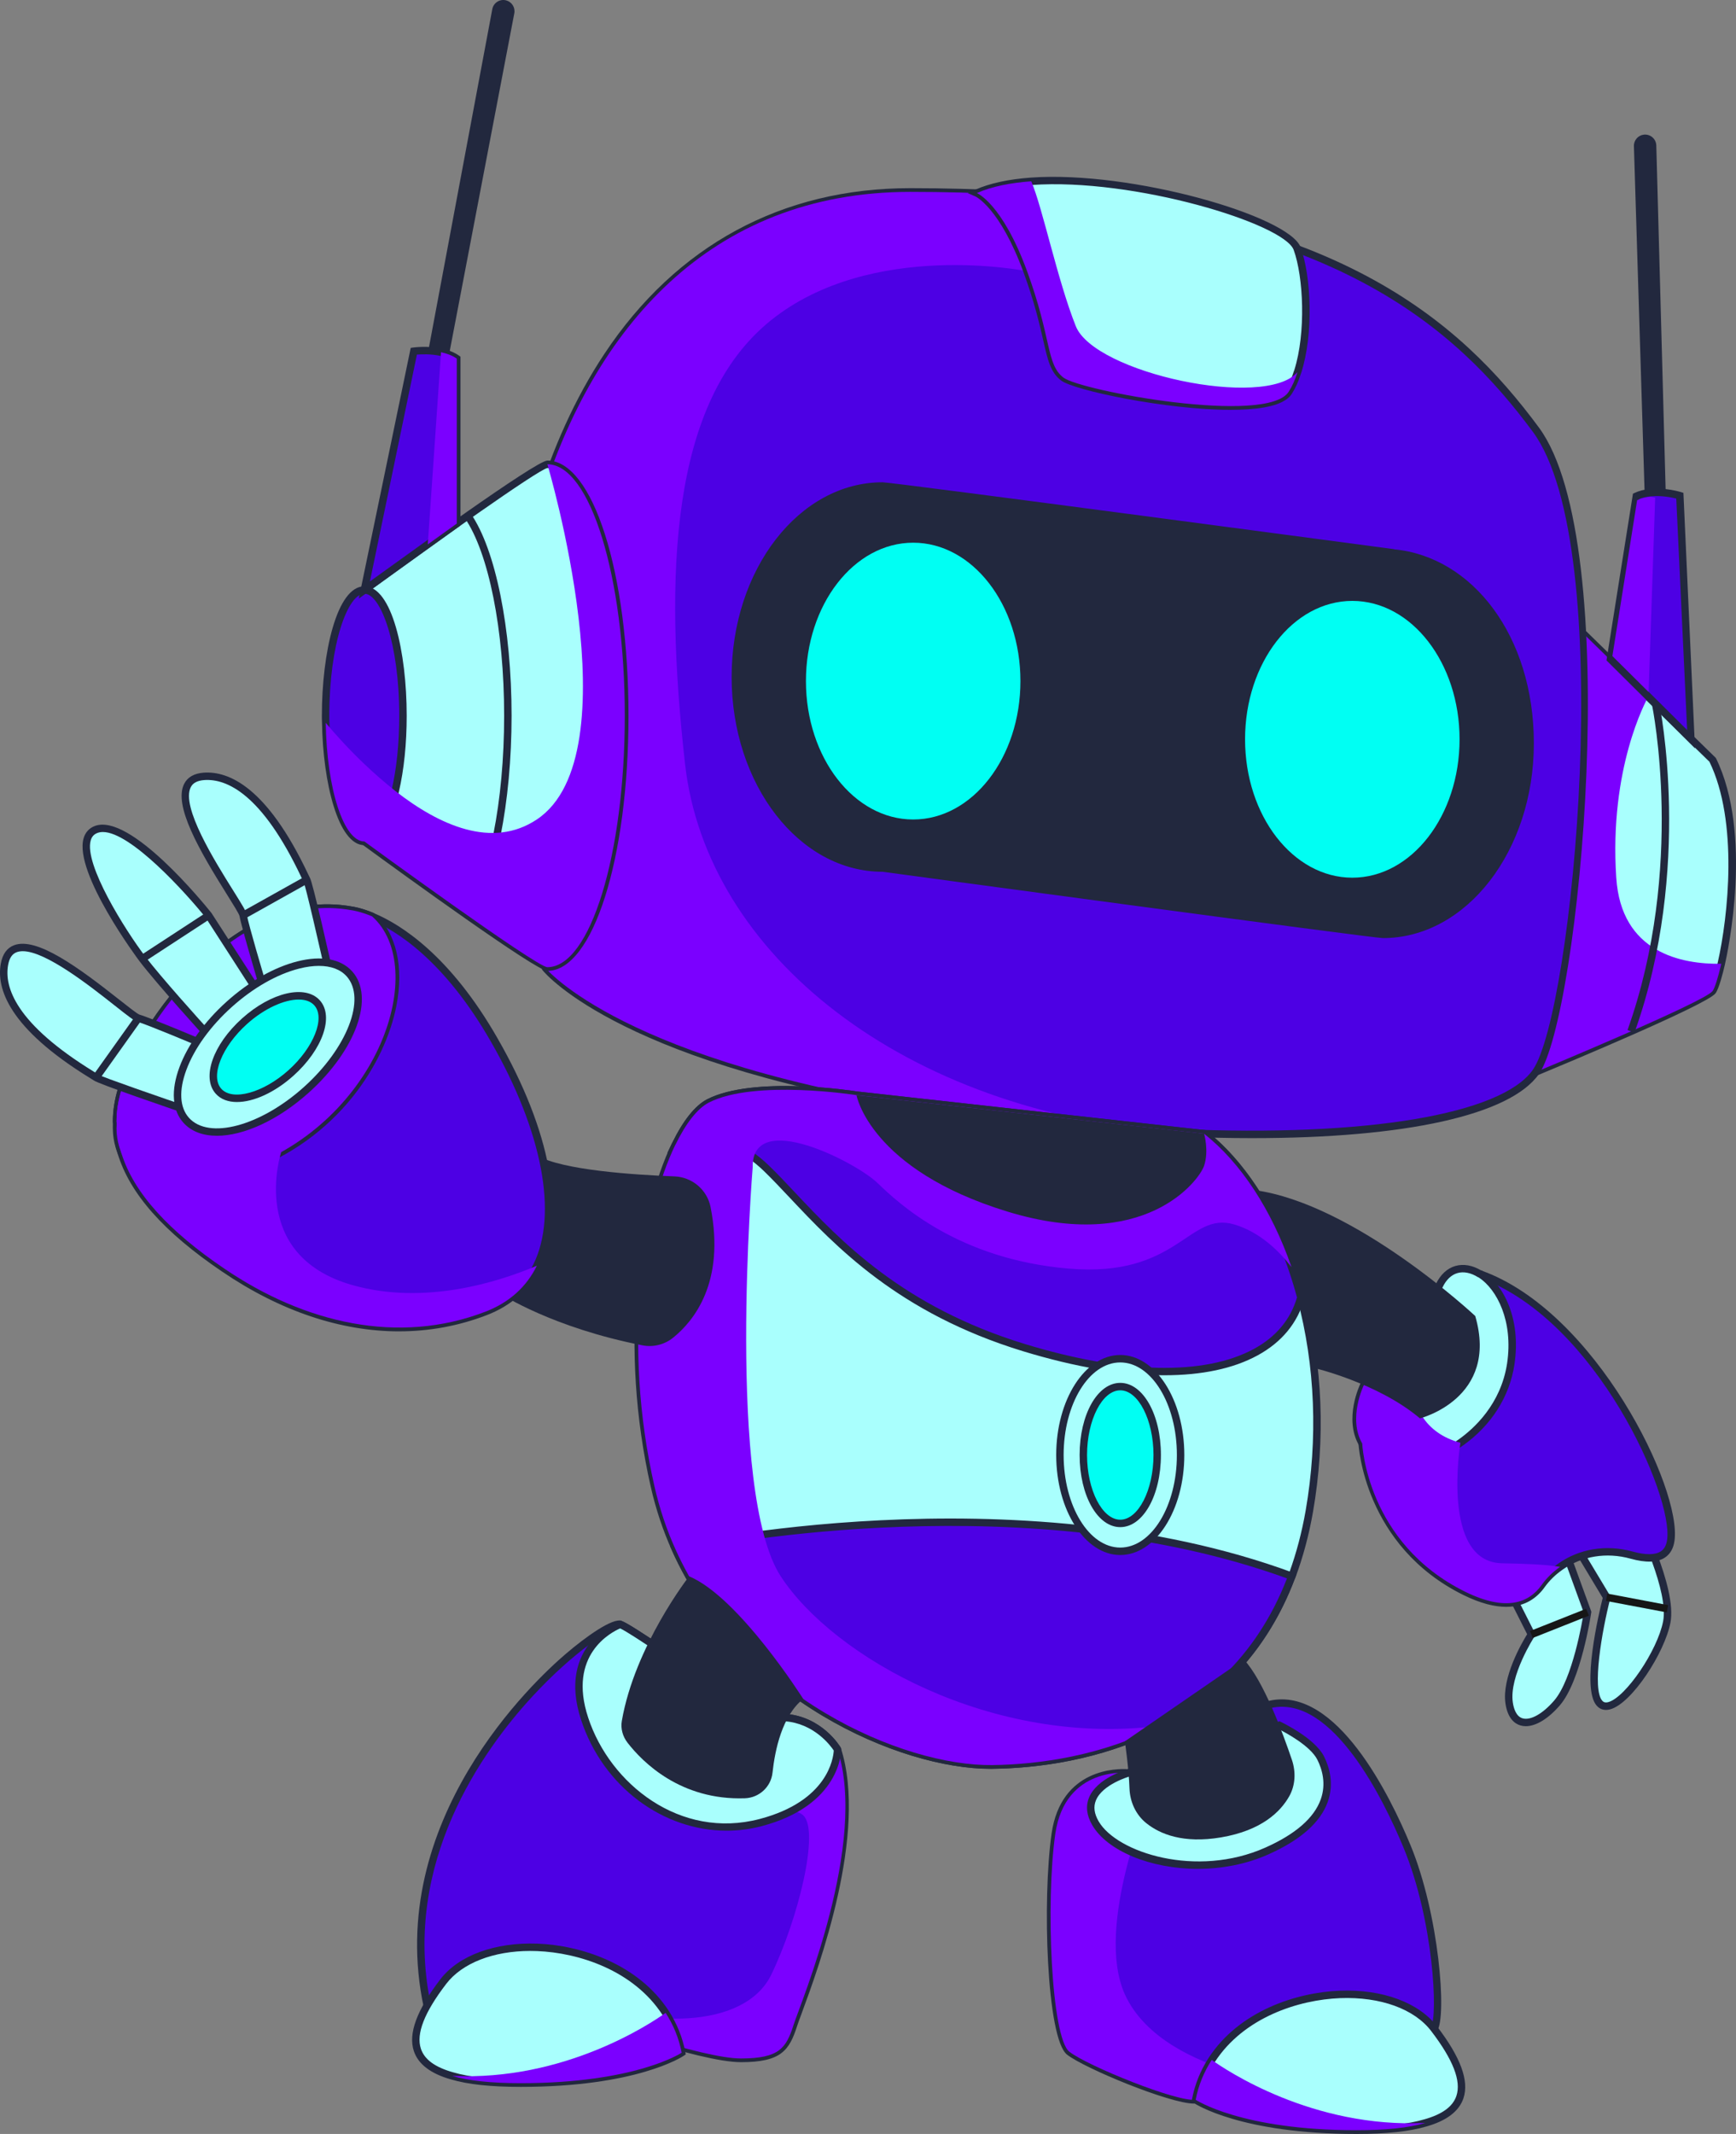 <?xml version="1.0" encoding="UTF-8"?>
<svg xmlns="http://www.w3.org/2000/svg" viewBox="0 0 1281.3 1574.43">
  <rect x="0" y="0" width="1281.3" height="1574.43" fill="#808080" stroke="none"/>
  <defs>
    <style>
      .cls-1 {
        fill: #7b00ff;
      }

      .cls-2 {
        fill: #a9fffd;
      }

      .cls-3 {
        fill: #4d00e4;
      }

      .cls-4 {
        fill: #22283e;
      }

      .cls-5 {
        fill: #00fff3;
      }

      .cls-6 {
        isolation: isolate;
      }

      .cls-7 {
        mix-blend-mode: overlay;
      }

      .cls-8 {
        fill: #161616;
      }
    </style>
  </defs>
  <g class="cls-6">
    <g id="Capa_2" data-name="Capa 2">
      <g id="Capa_1-2" data-name="Capa 1">
        <g>
          <g>
            <path class="cls-2" d="M1108.58,1162.9l21.73,42.96s-19.49,29.85-16.45,50.56c3.05,20.71,20.1,17.67,35.33,0,15.23-17.67,22.54-67.01,22.54-67.01l-21.2-58.21-41.95,31.69Z"/>
            <path class="cls-4" d="M1126.15,1273.58c-1.35,0-2.64-.18-3.88-.54-4.17-1.21-9.48-5.01-11.13-16.21-2.82-19.18,12.17-44.91,16.01-51.11l-22.06-43.62,46.74-35.31,22.7,62.35-.1.69c-.3,2.05-7.6,50.34-23.17,68.4-8.51,9.87-17.6,15.36-25.11,15.36ZM1112.06,1163.71l21.4,42.33-.86,1.33c-.19.29-18.89,29.23-16.03,48.67.67,4.59,2.48,10.37,7.23,11.75,5.88,1.7,14.84-3.32,23.31-13.14,13.59-15.77,20.85-59,21.8-64.95l-19.69-54.06-37.17,28.08Z"/>
          </g>
          <g>
            <path class="cls-2" d="M1155,1127.18l30.88,51.33s-16.78,65.23-5.33,78.12c11.45,12.89,44.71-34.35,49.66-59.9,4.95-25.55-24.04-81.53-24.04-81.53l-51.17,11.97Z"/>
            <path class="cls-4" d="M1185.32,1261.57c-3.27,0-5.47-1.58-6.83-3.12-11.56-13.03,1.77-68.89,4.44-79.51l-32.22-53.58,56.91-13.31.99,1.9c1.2,2.32,29.37,57.13,24.3,83.3-4.28,22.06-28.4,59.48-44.4,63.87-1.16.32-2.21.46-3.17.46ZM1159.29,1128.99l29.53,49.09-.28,1.11c-6.34,24.68-13.57,67.03-5.94,75.62.74.83,1.91,1.68,4.45,1.01,12.84-3.52,36.29-38.06,40.46-59.61,4.21-21.74-17.89-67.92-22.82-77.84l-45.4,10.62Z"/>
          </g>
          <g>
            <path class="cls-2" d="M1270.44,711.07c-2.52,10.86-4.93,18.2-6.47,20.18-6.36,8.22-130.37,59.65-130.37,59.65l34.65-323.79,48.24,47.04,10.96,10.64,20.83,20.29,15.68,15.35c22.26,45.17,14.36,115.9,6.47,150.65Z"/>
            <path class="cls-4" d="M1130.38,795.19l35.74-333.98,100.3,98c27.49,55.79,8.89,142.74,6.68,152.47v.02c-1.52,6.54-4.44,17.99-6.98,21.24-6.47,8.37-110.66,51.86-131.48,60.49l-4.27,1.77ZM1170.37,473l-33.56,313.58c47.72-19.87,120.49-51.48,124.99-57.02.75-.96,2.97-6.19,5.96-19.1,7.84-34.5,15.34-104.45-6.05-148.42l-91.34-89.03Z"/>
          </g>
          <g class="cls-7">
            <path class="cls-1" d="M1270.44,711.07c-2.52,10.86-4.93,18.2-6.47,20.18-6.36,8.22-130.37,59.65-130.37,59.65l34.65-323.79,48.24,47.04c-1.54,2.74-28.95,52.63-23.57,133.44,3.62,55.48,48.24,63.92,77.52,63.49Z"/>
          </g>
          <g>
            <path class="cls-3" d="M1233.16,1136.61c-1.97,13.71-14.36,14.8-28.95,10.75-18.53-5.15-37.83-1.97-52.74,8.66-5.15,3.62-9.87,8.11-13.71,13.49-9.32,13.05-26.1,19.74-56.25,4.93-73.13-35.96-76.09-109.43-76.09-109.43l34.98-50.44,51.75-74.67c.11,0,.33.11.44.11,84.87,30.15,146.05,160.19,140.57,196.6Z"/>
            <path class="cls-4" d="M1111.65,1185.52c-8.41,0-18.72-2.43-31.34-8.62-73.74-36.27-77.59-111.03-77.63-111.78l-.04-.92,88.08-127.04,2.5.19c84.37,29.95,148.45,161.13,142.65,199.66-.8,5.55-3.19,9.65-7.1,12.2-5.56,3.64-14.09,3.91-25.29.78-17.76-4.94-36.14-1.93-50.41,8.26-5.19,3.65-9.58,7.96-13.06,12.84-5.33,7.46-14.12,14.43-28.35,14.43ZM1008.22,1065.78c.67,8.37,8.05,73.52,74.5,106.2,24.51,12.01,42.3,10.67,52.81-4.07,3.84-5.39,8.68-10.14,14.36-14.13,15.62-11.14,35.69-14.44,55.04-9.06,9.49,2.64,16.69,2.61,20.83-.09,2.58-1.68,4.1-4.43,4.67-8.41v-.02c4.88-32.37-52.19-161.52-137.21-193.04l-85.01,122.62Z"/>
          </g>
          <g>
            <path class="cls-2" d="M1115.07,1006.24c-3.84,25.44-19.08,45.5-37.17,58.22-22.59,16.12-49.45,20.83-63.38,10.64-4.06-2.96-7.02-6.47-9.1-10.09-10.75-18.64,1.21-43.09,1.21-43.09,0,0,19.3-20.18,36.29-43.09,7.57-10.09,14.69-20.72,19.41-30.37,6.58-13.6,18.75-15.46,29.82-8.55.11,0,.33.11.44.11,14.69,9.32,27.3,33.77,22.48,66.23Z"/>
            <path class="cls-4" d="M1033.61,1083.19c-8.11,0-15.29-1.91-20.71-5.88-4.08-2.97-7.39-6.65-9.86-10.94-11.34-19.67.6-44.6,1.12-45.66l.48-.69c.19-.2,19.39-20.33,36.07-42.83,8.61-11.48,15.04-21.55,19.15-29.94,3.35-6.91,8.3-11.49,14.31-13.22,5.94-1.71,12.68-.54,19.06,3.32h.78l.05.35c15.45,9.8,28.78,34.92,23.72,68.94h0c-3.6,23.91-17.21,45.23-38.31,60.06-15.07,10.76-31.83,16.48-45.86,16.48ZM1008.92,1023.48c-1.36,3.01-10.33,24.2-1.12,40.15,2.08,3.62,4.88,6.72,8.34,9.25,12.72,9.33,38.59,4.75,60.17-10.65,11.52-8.1,31.49-26.17,36.05-56.4,4.63-31.13-7.51-54.51-20.87-63.27l-.79-.34c-5.15-3.21-10.47-4.25-15-2.94-4.48,1.3-8.26,4.88-10.91,10.36-4.26,8.72-10.88,19.08-19.68,30.82-15.71,21.18-33.61,40.28-36.19,43.01Z"/>
          </g>
          <g class="cls-7">
            <path class="cls-1" d="M1151.47,1156.01c-5.15,3.62-9.87,8.11-13.71,13.49-9.32,13.05-26.1,19.74-56.25,4.93-73.13-35.96-76.09-109.43-76.09-109.43-10.75-18.64,1.21-43.09,1.21-43.09,0,0,19.3-20.18,36.29-43.09-2.19,11.29-3.51,23.79-2.52,35.75,1.64,22.37,11.07,42.87,37.5,49.89,0,0-14.69,88.05,30.7,88.92,17.43.33,32.24.88,42.87,2.63Z"/>
          </g>
          <g>
            <path class="cls-3" d="M1133.6,790.89c-23.24,33.11-120.28,51.1-263.59,44.85-52.19-2.19-110.63-7.68-173.79-16.78-236.29-34.1-293.63-104.82-293.63-104.82-68.2-161.95-29.17-572.57,269.29-572.57,25.55,0,49.56.66,72.26,1.97,243.2,13.6,332.56,96.6,389.46,173.46,62.17,84.1,31.69,428.83,0,473.89Z"/>
            <path class="cls-4" d="M924.77,839.72c-17.48,0-35.79-.41-54.88-1.24-53.84-2.26-112.4-7.92-174.06-16.81-234.66-33.86-293-102.89-295.38-105.81l-.4-.66c-47.88-113.71-40.81-323.33,46.04-454.14,53.09-79.97,131.17-122.24,225.78-122.24,25.41,0,49.77.66,72.42,1.98,241.09,13.48,333.2,95.81,391.5,174.56,63.58,86,30.06,434.41.04,477.1-21.26,30.29-98.62,47.25-211.07,47.25ZM404.94,712.67c4.26,4.8,66.98,71.15,291.67,103.57,61.48,8.86,119.86,14.5,173.51,16.75,137.95,6.04,238.09-10.72,261.23-43.68h0c29.62-42.12,62.74-385.87.04-470.69-57.55-77.73-148.58-159-387.41-172.35-22.54-1.31-46.8-1.97-72.1-1.97-94.01,0-168.44,40.3-221.21,119.79-84.51,127.27-91.89,338.38-45.72,448.58Z"/>
          </g>
          <path class="cls-1" d="M870.01,835.74c-52.19-2.19-110.63-7.68-173.79-16.78-236.29-34.1-293.63-104.82-293.63-104.82-68.2-161.95-29.17-572.57,269.29-572.57,25.55,0,49.56.66,72.26,1.97,15.02,32.46,13.93,56.58,13.93,56.58,0,0-114.69-23.46-189.03,36.18-74.34,59.65-79.17,187.61-63.38,327.73,15.9,139.8,160.63,256.79,364.36,271.7Z"/>
          <path class="cls-4" d="M969.86,1009.27s47.1,11.01,78.17,37.2c0,0,58.48-14.62,40.81-75.53,0,0-88.61-82.87-163.09-92.91l44.11,131.24Z"/>
          <g>
            <path class="cls-2" d="M461.14,528.07c0,102.41-25.55,185.52-57.13,185.52-8.11,0-135.08-92.76-135.08-92.76v-185.52s126.97-92.76,135.08-92.76c31.58,0,57.13,83.11,57.13,185.52Z"/>
            <path class="cls-4" d="M404.01,716.33c-8.36,0-106.74-71.4-136.7-93.29l-1.12-.82v-188.31l1.12-.82c29.95-21.89,128.34-93.29,136.7-93.29,33.57,0,59.87,82.7,59.87,188.26s-26.3,188.26-59.87,188.26ZM271.67,619.44c47.87,34.95,125.24,89.99,132.54,91.43,29.28-.02,54.19-83.72,54.19-182.8s-24.91-182.78-54.38-182.78c-7.1,1.42-84.47,56.46-132.34,91.41v182.74Z"/>
          </g>
          <g>
            <path class="cls-3" d="M297.43,528.07c0,20.83-2.08,40.02-5.7,55.48-5.15,22.7-13.49,37.28-22.81,37.28-15.24,0-27.74-38.7-28.51-87.5-.11-1.75-.11-3.51-.11-5.26,0-51.21,12.83-92.76,28.62-92.76s28.51,41.56,28.51,92.76Z"/>
            <path class="cls-4" d="M268.92,623.57c-19.37,0-30.56-46.47-31.25-90.2-.11-1.69-.11-3.5-.11-5.31,0-46.29,10.99-95.5,31.36-95.5s31.25,48.56,31.25,95.5c0,20.57-2,39.97-5.77,56.11-5.77,25.4-14.82,39.39-25.48,39.39ZM268.92,438.05c-12.24,0-25.88,36.97-25.88,90.02,0,1.7,0,3.39.1,5.1.81,50.85,13.97,84.92,25.77,84.92,7.5,0,15.21-13.46,20.14-35.14,3.68-15.76,5.63-34.72,5.63-54.88,0-53.05-13.58-90.02-25.77-90.02Z"/>
          </g>
          <path class="cls-4" d="M347.6,677.2l-4.51-3.12c17.62-25.53,29.01-82.85,29.01-146.03s-11.43-120.44-29.12-145.91l4.51-3.13c18.28,26.32,30.09,84.83,30.09,149.03s-11.77,122.75-29.98,149.14Z"/>
          <g>
            <path class="cls-3" d="M337.12,264.59v121.71l-21.38,15.35-46.82,33.66,36.51-176.2s9.98-1.43,20.07.77c4.06.88,8.22,2.3,11.62,4.71Z"/>
            <path class="cls-4" d="M264.81,441.64l38.33-184.98,1.91-.27c.42-.05,10.6-1.46,21.04.81,5.11,1.11,9.36,2.84,12.62,5.15l1.16.82v124.54l-75.06,53.94ZM307.71,261.62l-34.68,167.36,61.35-44.09v-118.82c-2.51-1.51-5.68-2.69-9.46-3.51-6.95-1.5-13.94-1.19-17.21-.93Z"/>
          </g>
          <path class="cls-4" d="M316.14,258.71L363.35,6.74c.9-4.78,5.71-7.76,10.39-6.42h0c4.11,1.18,6.65,5.3,5.85,9.5l-48.17,251.89-15.28-2.99Z"/>
          <g>
            <path class="cls-3" d="M1248.29,545.06v.44l-20.83-20.72-10.85-10.75-27.96-27.74,19.08-120.17c3.29-1.53,6.91-2.3,10.53-2.63,10.86-1.1,21.6,2.19,21.6,2.19l8.44,179.38Z"/>
            <path class="cls-4" d="M1251.03,552.1l-65.32-64.85,19.53-123,1.32-.62c3.28-1.53,7.02-2.47,11.44-2.88,11.21-1.17,22.18,2.16,22.65,2.3l1.84.57,8.54,188.47ZM1191.57,485.33l53.67,53.27-8.04-170.78c-3.42-.83-11.07-2.39-18.68-1.61-3.2.29-5.93.89-8.33,1.83l-18.62,117.29Z"/>
          </g>
          <path class="cls-1" d="M1216.82,510.56l-26.75-26.54,18.25-114.98c3.15-1.47,6.61-2.2,10.07-2.52l3.25.63-4.83,143.41Z"/>
          <g>
            <path class="cls-2" d="M966.39,1115.01c-3.07,17.54-7.46,33.44-12.83,47.92h-.11c-20.83,55.48-57.35,89.58-97.04,110.3-42.87,22.15-89.36,28.62-123.9,29.06-66.34.88-185.3-50.44-234.1-159.54-6.47-14.36-11.62-29.71-15.35-46.05-24.12-105.92-8.33-203.07,15.35-251.97l.11-.11c7.78-16.01,16.34-26.86,24.67-31.14,33.88-17.32,108.99-5.48,108.99-5.48l256.57,28.51c26.86,21.16,49.67,55.7,64.47,98.35,2.52,7.24,4.82,14.69,6.91,22.37v.11c12.61,47.04,16.01,101.53,6.25,157.67Z"/>
            <path class="cls-4" d="M730.85,1305.03c-66.32,0-185.53-50.69-234.94-161.17-6.58-14.6-11.81-30.27-15.53-46.56-23.72-104.15-9.27-202.5,15.56-253.77l.31-.53c8.04-16.41,16.92-27.47,25.68-31.96,34.29-17.54,107.57-6.25,110.67-5.76l257.23,28.58.62.49c27.33,21.53,50.55,56.91,65.37,99.61,2.53,7.25,4.87,14.84,6.96,22.55l.1.72c13.37,49.61,15.55,104.54,6.21,158.25h0c-2.96,16.94-7.32,33.23-12.96,48.4l-.79,1.79c-18.85,48.99-51.7,85.99-97.66,109.99-45.56,23.54-93.2,28.96-125.14,29.37-.56,0-1.13.01-1.69.01ZM500.68,846.34c-24.29,50.52-38.3,147.18-14.95,249.75,3.64,15.94,8.75,31.26,15.18,45.54,48.41,108.25,165.04,157.93,229.9,157.93.56,0,1.1,0,1.65-.01,31.35-.4,78.09-5.71,122.68-28.75,45.28-23.64,77.49-60.26,95.73-108.83l.76-1.78c5.2-14.35,9.25-29.7,12.04-45.65,9.2-52.92,7.06-107.04-6.2-156.49l-.09-.71c-1.96-6.98-4.27-14.44-6.75-21.57-14.38-41.41-36.72-75.68-62.98-96.62l-255.79-28.42c-.86-.14-74.75-11.53-107.44,5.2-7.77,3.99-15.88,14.33-23.45,29.9l-.31.52Z"/>
          </g>
          <path class="cls-4" d="M1229.43,363.59l-6.96-256.26c-.13-4.87-4.42-8.56-9.25-7.98h0c-4.25.51-7.4,4.18-7.27,8.46l7.92,256.33,15.56-.55Z"/>
          <path class="cls-4" d="M1029.04,405.31v-.11s-369.94-49.37-377.65-49.37c-61.52,0-111.39,64.33-111.39,143.68s49.87,143.68,111.39,143.68c0,0,361.53,48.93,369.32,48.93,61.52,0,111.39-64.33,111.39-143.68s-45.44-137.62-103.05-143.14Z"/>
          <ellipse class="cls-5" cx="674" cy="502.51" rx="79.16" ry="102.11"/>
          <ellipse class="cls-5" cx="998.11" cy="545.45" rx="79.16" ry="102.11"/>
          <g>
            <path class="cls-3" d="M953.45,1162.91c-43.09,115.24-154.38,138.59-220.94,139.36-66.34.88-185.3-50.44-234.1-159.54,0,0,248.35-56.03,455.03,20.17Z"/>
            <path class="cls-4" d="M730.86,1305.03c-66.32,0-185.53-50.69-234.94-161.17l-1.37-3.06,3.27-.73c2.49-.57,251.52-55.34,456.59,20.28l2.59.95-.96,2.57c-46.97,125.6-171.93,140.54-223.47,141.14-.56,0-1.12.01-1.69.01ZM502.33,1144.71c49.23,106.09,164.26,154.83,228.5,154.83.56,0,1.1,0,1.65-.01,50.06-.58,170.9-14.96,217.42-135-190.21-68.96-417.56-25.99-447.57-19.82Z"/>
          </g>
          <g>
            <path class="cls-3" d="M960.14,957.22v.11c-15.57,55.04-94.73,70.39-204.38,36.95-109.65-33.55-154.05-97.48-190.02-132.23-34.54-33.44-64.91-18.64-67.21-17.43,7.78-16.01,16.34-26.86,24.67-31.14,33.88-17.32,108.99-5.48,108.99-5.48l256.57,28.51c31.47,24.78,57.24,67.87,71.38,120.72Z"/>
            <path class="cls-4" d="M859.45,1014.67c-30.31,0-65.68-5.93-104.49-17.77-91.87-28.11-138.2-77.29-172.04-113.2-6.72-7.13-13.07-13.87-19.09-19.69-33.43-32.36-62.81-17.61-64.04-16.97l-7.37,3.85,3.64-7.48c8.1-16.64,17.05-27.84,25.88-32.37,34.29-17.53,107.57-6.25,110.67-5.76l257.23,28.58.62.49c32.38,25.5,58.07,68.88,72.33,122.16l.09,1.2-.1.36c-5.12,18.1-16.75,32.2-34.56,41.92-17.94,9.79-41.27,14.67-68.76,14.67ZM518.72,837.48c12.9,0,30.32,4.57,48.92,22.59,6.11,5.91,12.5,12.69,19.26,19.87,33.42,35.46,79.18,84.03,169.65,111.71,72.59,22.14,132.61,23.4,169.03,3.53,16.25-8.87,26.91-21.62,31.71-37.93-13.9-51.5-38.6-93.39-69.63-118.11l-255.79-28.42c-.87-.14-74.74-11.52-107.44,5.2-6.66,3.42-13.58,11.52-20.19,23.58,3.68-1.06,8.61-2.01,14.48-2.01Z"/>
          </g>
          <g class="cls-7">
            <path class="cls-1" d="M953.23,934.86c-8.88-11.51-23.24-25.88-42.32-31.47-33.77-9.98-41.12,39.58-122.37,32.56-81.36-6.91-125.22-48.03-140.79-63.05-15.46-15.13-93.2-55.37-92.21-11.51,0,0-19.74,239.47,20.72,301.64,38.92,59.65,156.36,126.2,280.15,110.19-42.87,22.15-89.36,28.62-123.9,29.06-66.34.88-185.3-50.44-234.1-159.54-6.47-14.36-11.62-29.71-15.35-46.05-24.12-105.92-8.33-203.07,15.35-251.97l.11-.11c7.78-16.01,16.34-26.86,24.67-31.14,33.88-17.32,108.99-5.48,108.99-5.48l256.57,28.51c26.86,21.16,49.67,55.7,64.47,98.35Z"/>
          </g>
          <g>
            <path class="cls-2" d="M957.73,274.46l-.11.11c-1.65,5.48-3.84,10.42-6.47,14.47-15.79,24.89-153.51-.66-166.22-10.42-12.83-9.76-8.55-28.62-26.86-78.51-18.31-50-37.06-57.67-37.06-57.67,10.96-4.82,24.78-7.57,40.13-8.66,75.22-5.37,188.48,28.51,196.27,49.67,7.68,21.16,9.32,63.16.33,91.01Z"/>
            <path class="cls-4" d="M908.31,302.39c-47.55,0-115.81-14.5-125.05-21.6-7.88-5.99-9.92-14.95-13.3-29.8-2.68-11.73-6.34-27.79-14.47-49.94-17.5-47.78-35.37-56.01-35.55-56.09l-5.75-2.5,5.71-2.54c10.72-4.72,24.53-7.7,41.04-8.89,74.01-5.27,190.51,28.28,199.04,51.46,7.75,21.37,9.74,63.75.36,92.8l-.29.72c-1.71,5.52-3.92,10.4-6.59,14.51-3.1,4.88-9.76,8.18-20.34,10.06-7.09,1.25-15.56,1.8-24.8,1.8ZM726.91,143.04c7.02,5.57,20.56,20.2,33.72,56.13,8.24,22.47,11.96,38.73,14.66,50.6,3.22,14.11,4.99,21.88,11.29,26.67,9.82,7.53,103.41,26.22,145.57,18.74,8.74-1.55,14.5-4.18,16.69-7.62,2.5-3.85,4.57-8.49,6.16-13.79l.32-.79c8.67-27.57,6.74-68.68-.49-88.61-7.13-19.36-118.11-53.27-193.5-47.87-13.48.96-25.03,3.15-34.41,6.53Z"/>
          </g>
          <path class="cls-4" d="M632.15,808.04s9.88,54.78,111.3,85.84c101.42,31.07,141.63-22.84,145.28-33.81,3.65-10.96,0-23.62,0-23.62l-256.58-28.42Z"/>
          <g>
            <ellipse class="cls-2" cx="826.84" cy="1073.5" rx="44.54" ry="71.05"/>
            <path class="cls-4" d="M826.84,1147.29c-26.07,0-47.28-33.1-47.28-73.79s21.21-73.79,47.28-73.79,47.27,33.1,47.27,73.79-21.21,73.79-47.27,73.79ZM826.84,1005.2c-23.05,0-41.8,30.64-41.8,68.3s18.75,68.3,41.8,68.3,41.79-30.64,41.79-68.3-18.75-68.3-41.79-68.3Z"/>
          </g>
          <g>
            <ellipse class="cls-5" cx="826.84" cy="1073.5" rx="27.26" ry="50.48"/>
            <path class="cls-4" d="M826.84,1126.72c-16.82,0-30-23.37-30-53.22s13.18-53.22,30-53.22,30,23.37,30,53.22-13.18,53.22-30,53.22ZM826.84,1025.77c-13.29,0-24.52,21.86-24.52,47.73s11.23,47.73,24.52,47.73,24.52-21.86,24.52-47.73-11.23-47.73-24.52-47.73Z"/>
          </g>
          <path class="cls-4" d="M497.8,867.93c-29.68-1.12-82.57-4.59-101.22-15.31l-26.48,102.34s37.83,24.7,104.1,37.63c7.98,1.56,16.26-.52,22.59-5.62,15.24-12.26,38.66-40.87,27.66-96.4-2.53-12.8-13.63-22.14-26.67-22.64Z"/>
          <g>
            <path class="cls-3" d="M396.22,933.87c-7.46,15.24-19.96,26.97-37.94,33.88-63.92,24.67-133.33,8.66-192.76-31.8-39.91-26.97-66.99-55.37-76.09-85.74-.11-.33-.22-.77-.33-1.1-1.86-6.47-2.85-12.94-2.96-19.63v-.66c0-.44-.11-.88-.11-1.32,0-7.68,1.21-15.46,3.62-23.46,4.28-14.04,13.16-32.35,25.66-50.99l.11-.11c30.7-45.5,83.33-92.43,144.18-81.36,0,0,5.7.66,15.02,4.5l.11.11c19.63,8.11,55.48,30.59,90.24,91.45,37.17,64.8,50.55,127.08,31.25,166.22Z"/>
            <path class="cls-4" d="M294.61,982.28c-43.01,0-87.77-14.89-130.63-44.07-43.07-29.1-68.32-57.64-77.18-87.22l-.34-1.12c-1.95-6.78-2.96-13.44-3.07-20.34v-.7c-.08-.65-.11-.98-.11-1.32,0-7.86,1.26-16.02,3.74-24.26,4.6-15.08,14.08-33.93,26.01-51.72,15.52-22.95,71.62-96.37,147.06-82.64.07,0,6.01.72,15.57,4.66l.62.32c19.06,8.01,55.76,30.59,91.07,92.41,39.15,68.25,50.57,129.77,31.33,168.79-8.03,16.42-21.29,28.27-39.41,35.23-20.75,8-42.48,11.97-64.66,11.97ZM92.06,849.42c8.49,28.32,33.02,55.88,75.01,84.26,63.44,43.19,130.98,54.38,190.24,31.51,16.79-6.46,29.06-17.4,36.46-32.53h0c18.15-36.81,6.49-97.99-31.17-163.65-34.82-60.96-70.65-82.73-88.91-90.28l-.6-.31c-8.49-3.44-13.74-4.1-13.8-4.11-72.31-13.17-126.66,58.04-141.59,80.17-11.75,17.46-20.97,35.79-25.41,50.36-2.36,7.82-3.5,15.24-3.5,22.67.08.65.11.98.11,1.32.1,7.02,1.03,13.21,2.85,19.52l-2.31,1.86,2.62-.79Z"/>
          </g>
          <g>
            <path class="cls-3" d="M179.56,862.7c-61.84,21.71-83,4.39-90.13-12.5-.11-.33-.22-.77-.33-1.1-3.51-8.77-3.18-17.21-2.96-19.63v-.66c0-.44-.11-.88-.11-1.32,0-7.68,1.21-15.46,3.62-23.46,14.69-48.24,84.1-148.13,169.95-132.45,0,0,5.7.66,15.02,4.5l.11.11c41.89,37.39,6.14,150.87-95.17,186.51Z"/>
            <path class="cls-4" d="M129.97,875.63c-26.01,0-37.82-11.94-43.06-24.37l-.27-.85c-3.99-10.09-3.38-19.42-3.22-21.18l-.12-1.73c0-7.88,1.26-16.03,3.74-24.25,14.09-46.27,83.91-150.63,173.07-134.36.07,0,6.01.72,15.57,4.66l.89.59c15.91,14.2,21.71,39.08,15.94,68.26-8.19,41.39-42.44,98.41-112.03,122.89h0c-21,7.37-37.53,10.35-50.5,10.35ZM241.34,672.68c-77.25,0-136.36,90.45-149.06,132.16-2.36,7.81-3.5,15.22-3.5,22.66.08.66.11.99.11,1.32v.9c-.16,1.55-.69,9.73,2.76,18.36l.26.82c10.01,23.82,40.01,27.62,86.74,11.2,67.42-23.71,100.57-78.8,108.47-118.78,5.36-27.09.26-49.99-14-62.9-8.51-3.45-13.79-4.11-13.84-4.12-6.08-1.11-12.06-1.63-17.95-1.63Z"/>
          </g>
          <g class="cls-7">
            <path class="cls-1" d="M179.56,862.7c-61.84,21.71-83,4.39-90.13-12.5-.11-.33-.22-.77-.33-1.1-3.51-8.77-3.18-17.21-2.96-19.63v-.66c0-.44-.11-.88-.11-1.32,0-7.68,1.21-15.46,3.62-23.46,14.69-48.24,84.1-148.13,169.95-132.45,0,0,5.7.66,15.02,4.5l.11.11c41.89,37.39,6.14,150.87-95.17,186.51Z"/>
          </g>
          <g class="cls-7">
            <path class="cls-1" d="M396.22,933.87c-7.46,15.24-19.96,26.97-37.94,33.88-63.92,24.67-133.33,8.66-192.76-31.8-39.91-26.97-66.99-55.37-76.09-85.74-.11-.33-.22-.77-.33-1.1-1.86-6.47-2.85-12.94-2.96-19.63v-.66c0-.44-.11-.88-.11-1.32,0-7.68,1.21-15.46,3.62-23.46,4.28-14.04,13.16-32.35,25.66-50.99-8.88,38.16-16.34,119.52,92.21,97.04,0,0-25.11,76.2,52.85,98.13,52.74,14.8,106.58-1.97,135.85-14.36Z"/>
          </g>
          <g>
            <path class="cls-2" d="M245.53,729.15s-17.07-76.97-19.13-80.06c-2.06-3.09-32.99-79.38-75.77-76.29-42.78,3.09,27.32,93.81,28.87,102.58,1.55,8.76,15.07,53.77,15.07,53.77h50.97Z"/>
            <path class="cls-4" d="M248.94,731.89h-56.42l-.58-1.95c-.56-1.84-13.59-45.27-15.14-54.08-.35-1.62-4.89-8.87-9.29-15.89-20.41-32.58-39.66-65.73-31.58-81.66,2.52-4.95,7.39-7.73,14.5-8.24,18.41-1.25,46.56,10.55,76.88,74.67.71,1.49,1.17,2.5,1.39,2.86,2.09,3.15,14.34,57.67,19.5,80.96l.74,3.34ZM196.59,726.41h45.51c-6.45-28.95-16.47-72.59-18.09-75.96-.15-.2-.75-1.44-1.68-3.38-28.99-61.29-54.96-72.69-71.53-71.54-5.13.37-8.4,2.09-10,5.25-7.36,14.5,17.81,54.68,31.33,76.27,6.65,10.62,9.61,15.42,10.04,17.85,1.32,7.47,11.8,42.78,14.41,51.51Z"/>
          </g>
          <rect class="cls-4" x="176.06" y="659.49" width="53.77" height="5.48" transform="translate(-297.44 183.32) rotate(-29.22)"/>
          <g>
            <path class="cls-2" d="M148.45,822.69s-74.67-25.31-77.52-27.69c-2.85-2.38-75.34-41.39-67.63-83.59,7.71-42.2,90.3,37.32,98.85,39.81,8.54,2.49,51.83,20.8,51.83,20.8l-5.52,50.67Z"/>
            <path class="cls-4" d="M150.81,826.38l-3.23-1.1c-22.6-7.66-75.47-25.74-78.4-28.18-.32-.24-1.26-.81-2.68-1.68C6.05,758.33-2.7,729,.6,710.92c1.28-7.01,4.57-11.56,9.76-13.52,16.68-6.36,47.58,16.4,77.76,40.23,6.5,5.13,13.22,10.43,14.8,10.95,8.59,2.5,50.34,20.16,52.12,20.91l1.87.79-6.11,56.09ZM16.75,701.8c-1.63,0-3.12.23-4.45.73-3.32,1.25-5.38,4.32-6.3,9.37-3,16.39,5.56,43.38,63.36,78.85,1.84,1.12,3,1.87,3.34,2.15,3.03,1.86,45.33,16.55,73.41,26.09l4.93-45.24c-8.39-3.54-42.35-17.79-49.65-19.91-2.37-.69-6.82-4.15-16.65-11.91-18.26-14.41-50.87-40.14-67.98-40.14Z"/>
          </g>
          <rect class="cls-4" x="59.65" y="770.37" width="53.77" height="5.48" transform="translate(-593.38 395.09) rotate(-54.54)"/>
          <path class="cls-4" d="M1206.39,761.84l-5.16-1.84c42.76-119.67,18.33-238.77,18.08-239.95l5.36-1.13c.26,1.2,25.02,121.75-18.28,242.93Z"/>
          <g>
            <path class="cls-2" d="M191.17,733.06l-37.19-57.68s-58.25-72.68-82.99-63.4c-24.74,9.28,20.05,76.96,34.02,95.36,13.4,17.65,49.87,57.63,49.87,57.63l36.29-31.91Z"/>
            <path class="cls-4" d="M154.67,768.8l-1.81-1.99c-.37-.4-36.71-40.28-50.04-57.82-.49-.64-48.52-64.9-41.11-90.52,1.26-4.37,4.14-7.51,8.31-9.07,25.93-9.69,80,56.66,86.09,64.26l38.63,59.89-40.08,35.24ZM75.94,613.86c-1.44,0-2.77.22-3.99.67-2.6.98-4.18,2.71-4.98,5.46-5.12,17.72,25.47,66.26,40.22,85.68,11.47,15.11,40.38,47.16,47.91,55.46l32.49-28.57-35.91-55.7c-14.67-18.28-55.19-63-75.74-63Z"/>
          </g>
          <rect class="cls-4" x="100.25" y="688.62" width="58.48" height="5.49" transform="translate(-356.83 183.19) rotate(-33.13)"/>
          <g>
            <path class="cls-2" d="M257.88,718.49c15.67,17.47,1.4,55.82-31.87,85.65-33.27,29.83-72.93,39.86-88.6,22.39-15.67-17.47-1.4-55.82,31.87-85.65,33.27-29.83,72.93-39.86,88.6-22.39Z"/>
            <path class="cls-4" d="M160.1,837.97c-10.26,0-18.89-3.11-24.73-9.61-8.29-9.25-9.34-23.8-2.94-40.97,6.17-16.59,18.61-33.83,35.02-48.54,16.42-14.72,34.9-25.22,52.06-29.55,17.75-4.5,32.12-1.87,40.41,7.37,16.93,18.88,2.84,58.2-32.07,89.52-22.89,20.53-48.24,31.79-67.75,31.79ZM235.42,712.63c-4.43,0-9.31.65-14.56,1.98-16.31,4.12-33.98,14.18-49.74,28.32-15.77,14.14-27.68,30.61-33.55,46.38-5.65,15.17-4.98,27.75,1.88,35.4,14.63,16.32,52.66,6.18,84.74-22.59,32.09-28.78,46.28-65.47,31.66-81.78-4.57-5.1-11.61-7.7-20.43-7.7Z"/>
          </g>
          <g>
            <path class="cls-5" d="M234.02,739.9c9.46,10.55.84,33.7-19.24,51.71-20.08,18.01-44.03,24.06-53.49,13.52-9.46-10.55-.85-33.7,19.24-51.71,20.09-18.01,44.03-24.06,53.49-13.52Z"/>
            <path class="cls-4" d="M174.95,813.08c-6.5,0-11.99-1.98-15.71-6.13-10.63-11.85-2.08-36.27,19.45-55.58,21.54-19.32,46.73-25.16,57.37-13.31h0c10.63,11.85,2.08,36.27-19.45,55.58-14.01,12.57-29.57,19.43-41.66,19.43ZM220.48,737.46c-10.65,0-25.36,6.55-38.12,18-18.6,16.69-27.32,38.59-19.03,47.84,8.32,9.25,31.03,2.97,49.62-13.72,18.6-16.69,27.32-38.6,19.03-47.84h0c-2.6-2.9-6.63-4.27-11.5-4.27Z"/>
          </g>
          <g>
            <path class="cls-3" d="M1058.49,1496.8c-6.14,9.1-21.27-29.28-78.95-12.17-32.78,9.65-55.15,28.62-70.94,43.53-11.84,11.29-20.07,20.29-26.1,21.05-14.03,1.75-79.82-25-93.2-35.42-13.38-10.31-17.65-110.19-10.42-160.74,7.35-50.55,54.06-44.96,54.06-44.96,0,0,6.03-4.06,15.68-9.87,21.27-12.83,60.2-34.54,89.03-40.79,41.78-9.1,78.84,51.75,100.77,104.71,21.93,52.96,26.21,125.55,20.06,134.65Z"/>
            <path class="cls-4" d="M881.18,1552.02c-17.79,0-80.47-25.88-93.56-36.06-15.23-11.74-18.41-114.64-11.45-163.3,7.02-48.26,48.82-47.83,56.04-47.37,1.96-1.3,7.39-4.83,15-9.42,20.92-12.61,60.42-34.74,89.87-41.11,49.51-10.78,89.15,70.77,103.88,106.34,21.29,51.41,27.01,126.54,19.8,137.23h0c-.95,1.41-2.17,2.26-3.64,2.54-3.05.55-5.89-1.45-10.22-4.48-10.11-7.09-28.95-20.29-66.57-9.14-31.27,9.2-52.85,26.85-69.84,42.89-1.95,1.86-3.82,3.67-5.59,5.39-9.35,9.08-16.11,15.64-22.04,16.39-.5.06-1.06.09-1.67.09ZM828.49,1310.62c-11.17,0-41.2,3.7-46.88,42.82-7.63,53.36-1.94,149.45,9.38,158.17,13.5,10.51,78.43,36.44,91.18,34.87,4.12-.53,10.98-7.18,18.92-14.89,1.78-1.72,3.66-3.54,5.63-5.43,17.47-16.5,39.69-34.64,72.06-44.17,40.16-11.9,60.4,2.28,71.28,9.9,2.3,1.61,5.09,3.42,6.08,3.58l.09-.21c5.06-7.51,2.1-77.92-20.32-132.07-14.2-34.3-52.17-112.97-97.65-103.08-28.68,6.22-67.57,28.02-88.2,40.45-9.47,5.71-15.5,9.76-15.56,9.8l-.84.56-1.01-.12c-.31-.03-1.82-.19-4.14-.19Z"/>
          </g>
          <g class="cls-7">
            <path class="cls-1" d="M908.6,1528.15c-11.84,11.29-20.07,20.29-26.1,21.05-14.03,1.75-79.82-25-93.2-35.42-13.38-10.31-17.65-110.19-10.42-160.74,7.35-50.55,54.06-44.96,54.06-44.96,0,0,6.03-4.06,15.68-9.87l.55,26.31s-41.56,96.71-18.97,146.82c14.91,33,53.73,49.34,78.4,56.8Z"/>
          </g>
          <g>
            <path class="cls-2" d="M1051.91,1566.31c-12.28,3.62-28.95,5.37-50.66,5.37-85.31,0-118.75-22.48-118.75-22.48,2.08-10.96,6.25-20.72,11.84-29.39,35.96-55.37,133.11-63.59,164.14-23.03,26.75,34.98,29.28,59.43-6.58,69.52Z"/>
            <path class="cls-4" d="M1001.25,1574.43c-85.16,0-118.88-22.01-120.28-22.95l-1.5-1.01.34-1.78c2.04-10.73,6.16-20.95,12.23-30.36,22.53-34.69,64.85-48.36,96.94-49.6,31.29-1.19,58.11,8.67,71.68,26.4,17.4,22.74,23.77,40.06,19.48,52.93-3.21,9.63-12.45,16.66-27.48,20.89-12.53,3.69-29.34,5.48-51.42,5.48ZM885.58,1547.84c7.45,4.17,42.31,21.11,115.67,21.11,21.55,0,37.86-1.72,49.88-5.26h.03c13.36-3.77,21.14-9.44,23.78-17.36,3.67-11.01-2.43-26.67-18.64-47.86-12.47-16.32-37.51-25.37-67.11-24.25-30.72,1.18-71.16,14.17-92.55,47.1-5.33,8.26-9.05,17.18-11.07,26.53Z"/>
          </g>
          <g>
            <path class="cls-2" d="M832.92,1308.05s-39.52,11.02-24.44,37.06c15.08,26.04,76.3,42.95,126.55,20.56,50.25-22.39,48.43-51.17,39.75-68.53-6.4-12.8-30.59-24.22-30.59-24.22l-111.27,35.13Z"/>
            <path class="cls-4" d="M884.12,1378.84c-35.01,0-66.98-13.29-78.01-32.35-4.11-7.1-4.9-13.9-2.33-20.21,5.8-14.24,26.89-20.44,28.36-20.86l112.25-35.44.97.46c1.02.48,25.11,11.99,31.87,25.47,3.92,7.84,7.57,20.02,2.72,33.55-5.43,15.16-20.17,28.18-43.81,38.71-16.64,7.42-34.71,10.66-52.03,10.66ZM943.97,1275.86l-110.31,34.83c-.2.06-19.95,5.71-24.81,17.67-1.92,4.71-1.26,9.74,2,15.37,13.44,23.23,72.35,42.04,123.07,19.43,22.21-9.89,35.97-21.85,40.87-35.55,4.2-11.71.97-22.37-2.46-29.25-5.21-10.42-23.92-20.27-28.36-22.5Z"/>
          </g>
          <path class="cls-4" d="M830.22,1284.76s2.85,18.82,3.42,34.68c.36,9.99,4.65,19.49,12.46,25.73,10.03,8.01,27.17,15.18,55.12,10.45,30.05-5.09,43.92-18.99,50.31-30.29,4.6-8.14,5-17.98,2.02-26.84-6.41-19.02-20.92-58.57-35.52-74.15l-87.8,60.42Z"/>
          <g>
            <path class="cls-3" d="M585.8,1493.73c-5.48,17.1-10.31,25-38.92,25s-109.65-28.07-148.68-44.52c-36.95-15.57-78.29,3.95-82.45,5.92-.22.11-.33.22-.33.22-34.76-163.26,129.49-286.84,142.32-281.9,8.44,3.18,47.81,31.69,80.81,51.1,16.78,9.65,31.8,17.1,40.57,17.65,26.21,1.75,39.03,23.57,39.03,23.57,22.48,69.3-26.86,185.96-32.35,202.96Z"/>
            <path class="cls-4" d="M546.88,1521.47c-30.42,0-113.88-29.62-149.75-44.73-34.17-14.4-72.81,2.36-80.22,5.87l-3.58,3.76-.6-5.44c-29.36-137.87,82.18-241.35,104.83-260.69,14.95-12.77,34.7-26.82,41.16-24.34,4.48,1.69,15.83,9.21,31.54,19.62,14.78,9.79,33.17,21.97,49.67,31.67,12.39,7.13,29.98,16.69,39.35,17.28,27.35,1.83,40.67,23.98,41.22,24.92,20.45,62.82-16.55,162.9-28.71,195.78-1.58,4.27-2.77,7.48-3.38,9.4h0c-5.86,18.29-11.87,26.91-41.54,26.91ZM367.03,1465.52c10.48,0,21.54,1.66,32.24,6.16,37.73,15.9,119.34,44.3,147.62,44.3s31.31-7.5,36.31-23.1h0c.63-1.97,1.84-5.25,3.46-9.63,11.99-32.44,48.49-131.17,28.88-191.65h0c-.08,0-12.43-20.07-36.61-21.68-8.11-.51-20.99-6.07-41.75-18.02-16.66-9.79-35.11-22.02-49.94-31.84-14.25-9.43-26.55-17.58-30.46-19.06-.07,0-.14-.01-.22-.01-5.02,0-32.65,17.04-63.69,50.72-37,40.15-95.57,122.38-75.46,224.65,8.24-3.58,27.67-10.85,49.63-10.85Z"/>
          </g>
          <g class="cls-7">
            <path class="cls-1" d="M585.8,1493.73c-5.48,17.1-10.31,25-38.92,25s-109.65-28.07-148.68-44.52c-36.95-15.57-78.29,3.95-82.45,5.92,4.06-2.85,49.78-33.33,103.29-8.77,56.03,25.77,130.48,26.32,150.22-14.47,19.74-40.79,35.96-106.03,23.57-117.54-12.39-11.62-93.97-4.82-78.73-41.12,6.58-15.57,14.36-34.43,24.45-48.68,16.78,9.65,31.8,17.1,40.57,17.65,26.21,1.75,39.03,23.57,39.03,23.57,22.48,69.3-26.86,185.96-32.35,202.96Z"/>
          </g>
          <g>
            <path class="cls-2" d="M618.15,1290.76c0,1.21-.44,39.14-56.8,53.95-57.35,15.02-112.17-22.92-129.82-76.53-17.76-53.62,26.23-69.72,26.23-69.72,12.72,4.82,95.15,66.87,121.35,68.73,26.21,1.76,39.03,23.57,39.03,23.57Z"/>
            <path class="cls-4" d="M536.32,1350.68c-46.8,0-91.12-32.23-107.39-81.65-18.39-55.49,27.43-72.98,27.89-73.15l.96-.35.96.36c4.42,1.68,15.46,8.99,30.75,19.11,29.01,19.22,72.86,48.25,89.82,49.45,27.33,1.83,40.65,23.98,41.2,24.92l.38.65v.74c0,1.68-.67,41.32-58.84,56.6-8.56,2.24-17.19,3.32-25.74,3.32ZM457.73,1201.43c-6.33,2.72-39.03,19.3-23.6,65.88,16.07,48.83,67.79,90.14,126.53,74.74,50.45-13.25,54.42-45.05,54.72-50.53-2.31-3.47-14.51-20.13-36.45-21.6-18.41-1.31-61.22-29.65-92.48-50.35-12.87-8.52-24.11-15.96-28.72-18.14Z"/>
          </g>
          <path class="cls-4" d="M508.63,1163s-40.11,51.29-49.68,106.73c-.98,5.7.69,11.49,4.23,16.06,11.02,14.21,39.12,42.62,86.62,40.97,10.51-.37,19.25-8.39,20.37-18.85,1.81-16.84,7.12-42.14,22.68-54.43,0,0-47.37-75.07-84.22-90.48Z"/>
          <rect class="cls-8" x="1128.73" y="1194.9" width="44.57" height="5.48" transform="translate(-360.69 509.22) rotate(-21.65)"/>
          <rect class="cls-8" x="1205.58" y="1159.91" width="5.48" height="45.7" transform="translate(-178.6 2149.93) rotate(-79.28)"/>
          <g class="cls-7">
            <path class="cls-1" d="M957.62,274.56c-1.65,5.48-3.84,10.42-6.47,14.47-15.79,24.89-153.51-.66-166.22-10.42-12.83-9.76-8.55-28.62-26.86-78.51-18.31-50-37.06-57.67-37.06-57.67,10.96-4.82,24.78-7.57,40.13-8.66,8.44,19.74,19.29,72.82,32.89,106.91,13.79,34.54,139.69,61.62,163.59,33.88Z"/>
          </g>
          <g class="cls-7">
            <path class="cls-1" d="M461.14,528.07c0,102.41-25.55,185.52-57.13,185.52-8.11,0-135.08-92.76-135.08-92.76-15.24,0-27.74-38.7-28.51-87.5,7.46,8.88,17.21,19.63,28.51,30.37,7.13,6.8,14.8,13.49,22.81,19.85,32.57,25.44,71.6,42.98,104.49,21.05,71.71-47.7,7.78-262.06,7.78-262.06,31.58,0,57.13,83.11,57.13,185.52Z"/>
          </g>
          <g class="cls-7">
            <path class="cls-1" d="M337.12,264.59v121.71l-21.38,15.35,9.76-141.77c4.06.88,8.22,2.3,11.62,4.71Z"/>
          </g>
          <g class="cls-7">
            <path class="cls-1" d="M1051.91,1566.31c-12.28,3.62-28.95,5.37-50.66,5.37-85.31,0-118.75-22.48-118.75-22.48,2.08-10.96,6.25-20.72,11.84-29.39,10.42,7.46,74.45,50.55,157.56,46.49Z"/>
          </g>
          <g>
            <path class="cls-2" d="M333.71,1531.59c12.28,3.62,28.95,5.37,50.66,5.37,85.31,0,118.75-22.48,118.75-22.48-2.08-10.96-6.25-20.72-11.84-29.39-35.96-55.37-133.11-63.59-164.14-23.03-26.75,34.98-29.28,59.43,6.58,69.52Z"/>
            <path class="cls-4" d="M384.37,1539.7c-22.08,0-38.9-1.79-51.42-5.48-15.02-4.23-24.26-11.25-27.48-20.89-4.29-12.87,2.08-30.19,19.48-52.93,13.57-17.73,40.4-27.5,71.68-26.39,32.09,1.24,74.41,14.91,96.94,49.59,6.08,9.42,10.19,19.64,12.23,30.37l.34,1.78-1.5,1.01c-1.4.94-35.12,22.94-120.27,22.94ZM391.49,1439.4c-27.39,0-50.4,8.94-62.18,24.34-16.21,21.2-22.3,36.86-18.64,47.87,2.64,7.91,10.42,13.59,23.78,17.35h.03c12,3.55,28.32,5.27,49.88,5.27,73.36,0,108.22-16.93,115.67-21.1-2.01-9.35-5.73-18.27-11.07-26.53-21.38-32.92-61.83-45.91-92.55-47.1-1.66-.06-3.31-.09-4.94-.09Z"/>
          </g>
          <g class="cls-7">
            <path class="cls-1" d="M333.71,1531.59c12.28,3.62,28.95,5.37,50.66,5.37,85.31,0,118.75-22.48,118.75-22.48-2.08-10.96-6.25-20.72-11.84-29.39-10.42,7.46-74.45,50.55-157.56,46.49Z"/>
          </g>
        </g>
      </g>
    </g>
  </g>
</svg>